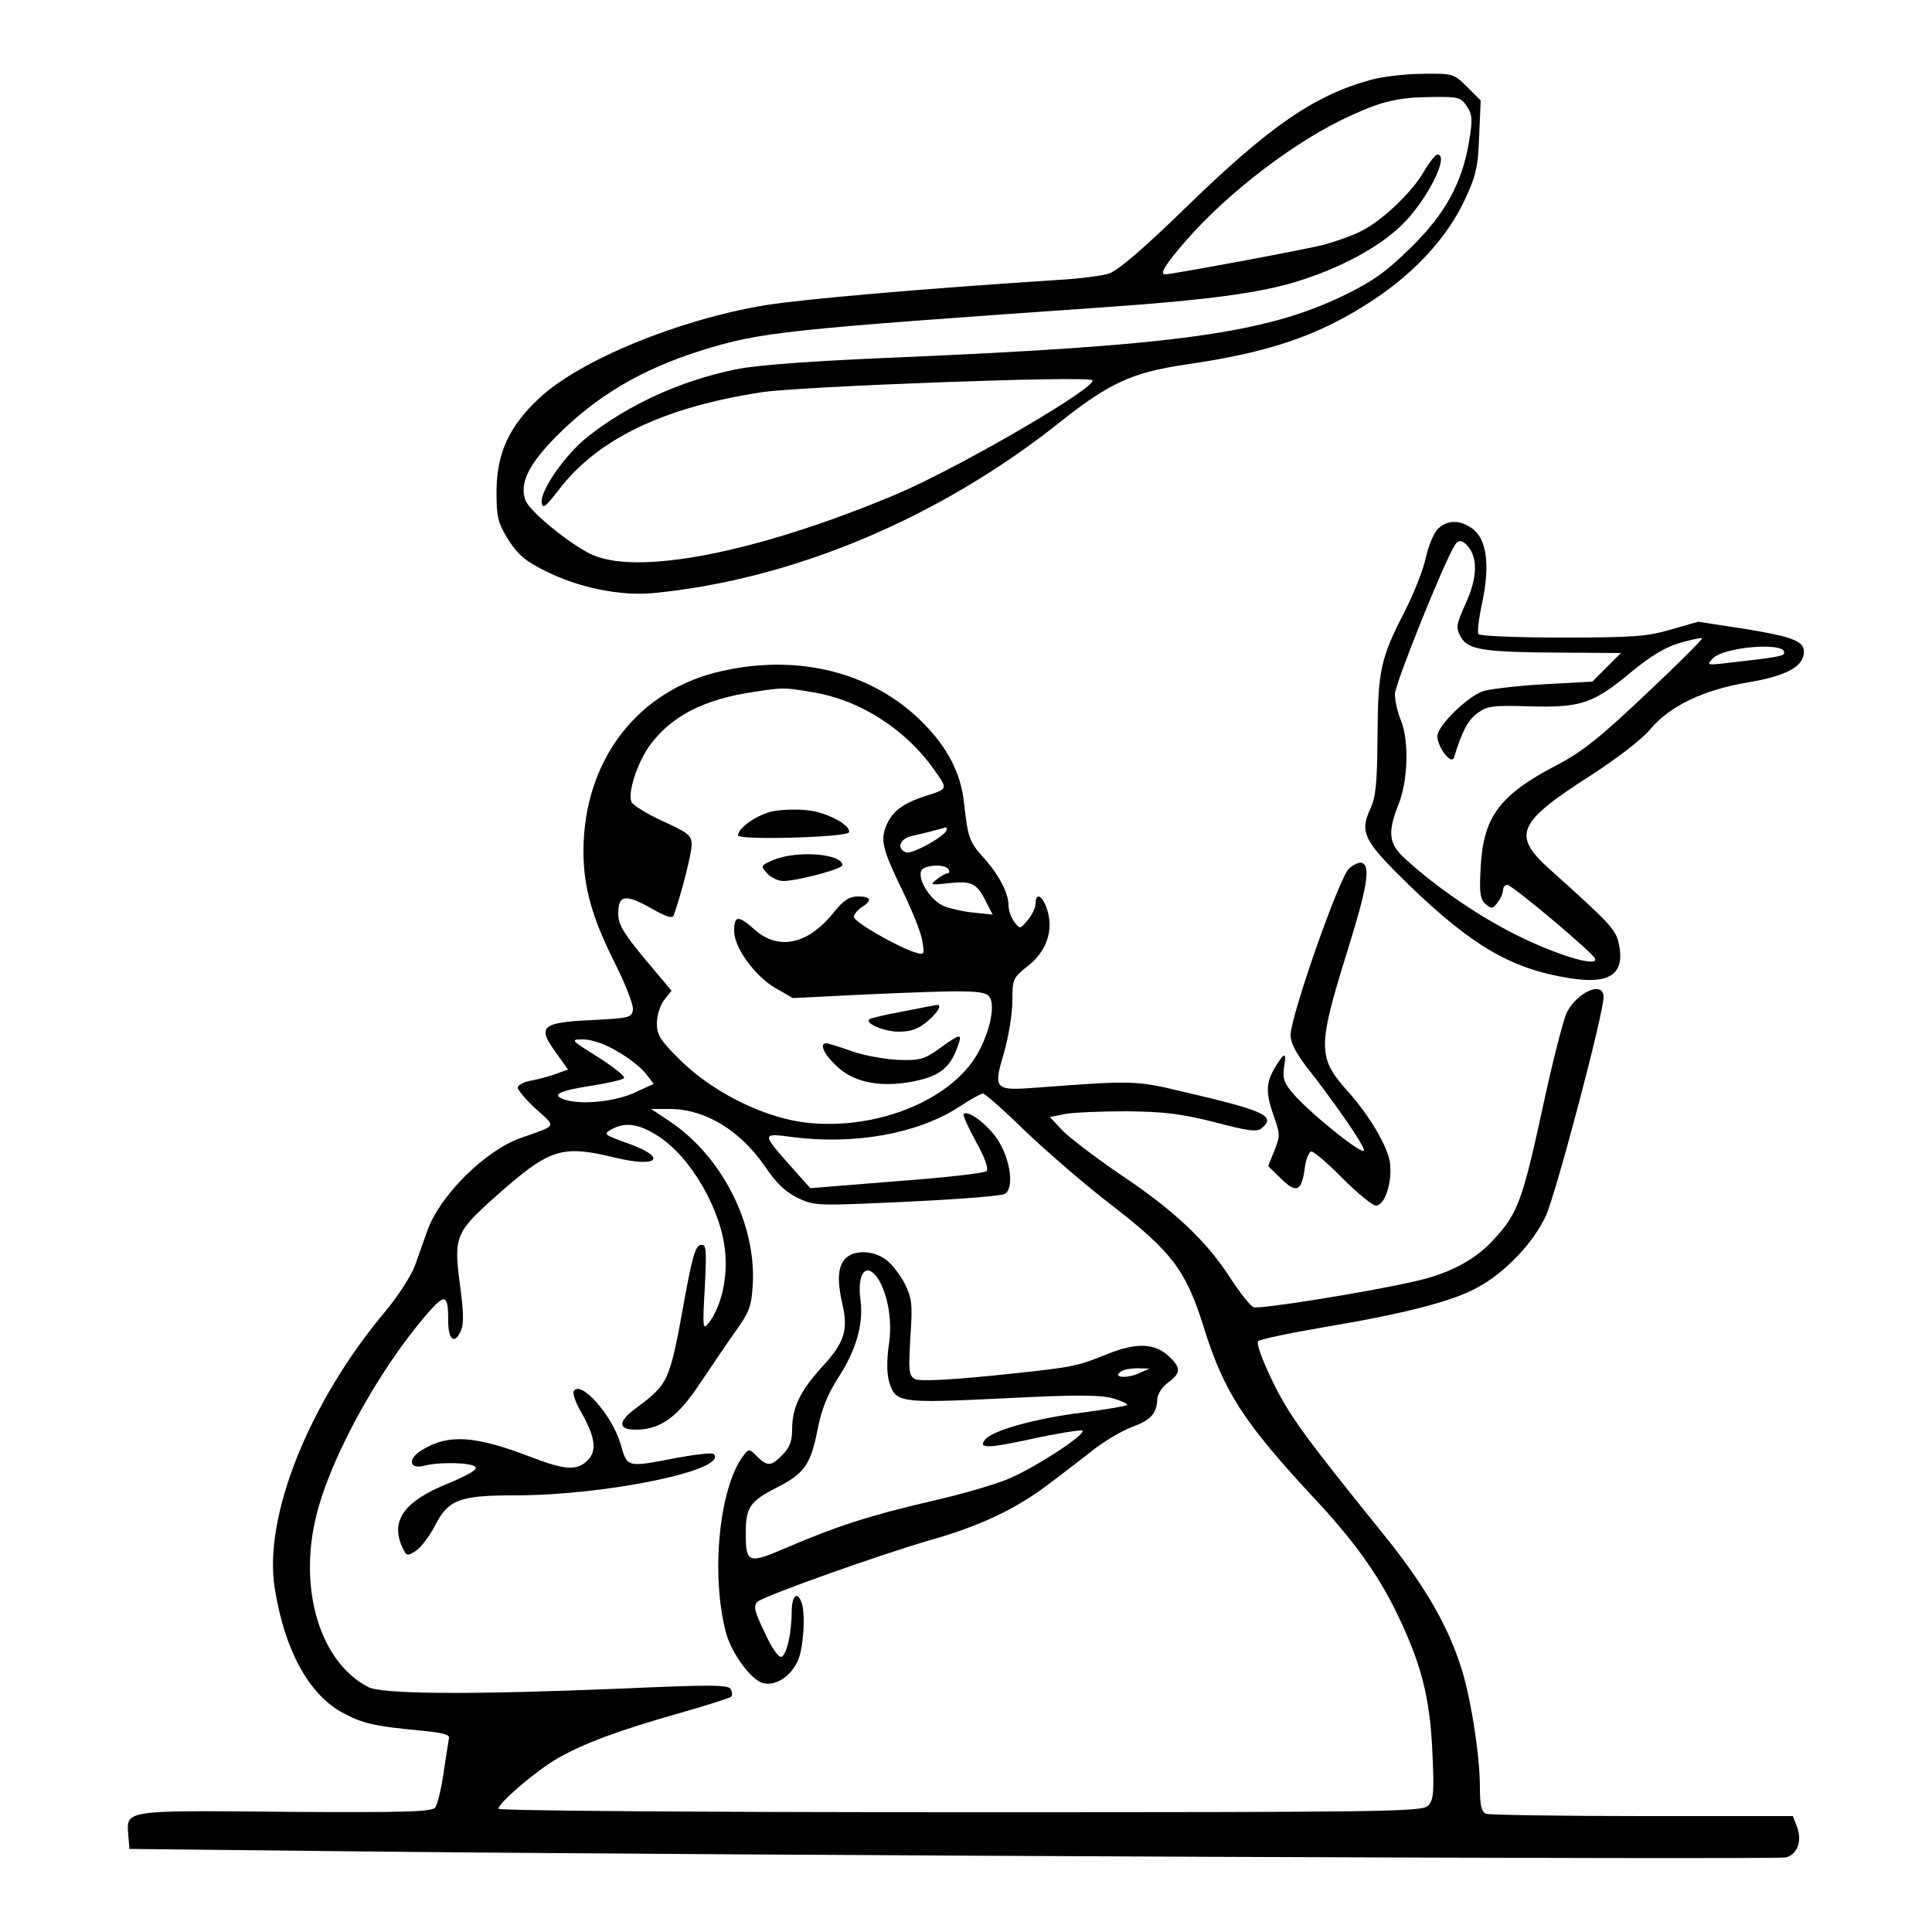 <?xml version="1.0" standalone="no"?>
<!DOCTYPE svg PUBLIC "-//W3C//DTD SVG 20010904//EN"
 "http://www.w3.org/TR/2001/REC-SVG-20010904/DTD/svg10.dtd">
<svg version="1.0" xmlns="http://www.w3.org/2000/svg"
 width="500pt" height="500pt" viewBox="0 0 500 500"
 preserveAspectRatio="xMidYMid meet">
<g transform="translate(0,500) scale(0.1,-0.1)"
fill="#000000" stroke="none">
<path d="M3550 4794 c-148 -40 -264 -120 -480 -330 -113 -110 -177 -164 -200
-172 -19 -6 -75 -13 -125 -16 -356 -23 -667 -50 -765 -66 -224 -37 -482 -143
-586 -242 -77 -72 -108 -141 -109 -238 0 -68 3 -82 30 -126 25 -39 44 -56 95
-81 86 -44 196 -66 280 -58 363 35 743 195 1055 444 126 100 186 127 320 147
222 32 351 76 491 169 107 71 188 160 233 254 31 66 36 87 39 168 l4 93 -35
35 c-34 34 -37 35 -113 34 -44 0 -104 -7 -134 -15z m246 -69 c15 -22 15 -35 6
-91 -18 -107 -61 -187 -151 -275 -63 -62 -98 -87 -172 -123 -202 -98 -431
-130 -1156 -161 -219 -9 -369 -20 -419 -31 -142 -29 -278 -91 -384 -175 -57
-45 -123 -140 -118 -170 2 -17 10 -11 43 32 100 132 271 215 527 254 98 15
844 43 855 31 16 -16 -344 -226 -507 -295 -361 -152 -679 -214 -795 -153 -60
31 -155 110 -165 137 -16 43 7 92 78 164 106 107 222 175 377 224 154 48 214
54 1045 112 260 18 403 37 498 67 108 33 211 88 269 145 65 62 126 183 93 183
-5 0 -21 -20 -35 -44 -31 -54 -108 -127 -162 -154 -21 -11 -66 -27 -99 -36
-48 -12 -390 -76 -409 -76 -15 0 1 26 55 88 110 126 286 260 426 323 83 38
123 47 211 48 67 1 74 -1 89 -24z"/>
<path d="M3721 3631 c-11 -11 -24 -44 -31 -74 -6 -30 -31 -93 -55 -140 -62
-121 -69 -151 -70 -322 -1 -120 -4 -158 -19 -189 -28 -61 -16 -83 102 -198
162 -156 263 -215 411 -239 108 -18 148 10 130 91 -8 35 -24 52 -178 190 -99
89 -85 121 107 244 68 44 133 94 154 120 50 59 137 101 252 120 94 16 139 38
144 73 5 32 -21 44 -150 65 l-123 19 -70 -20 c-61 -18 -96 -21 -282 -21 -116
0 -214 4 -217 9 -3 4 1 41 10 82 20 95 12 161 -23 189 -32 25 -67 26 -92 1z
m78 -45 c26 -31 24 -82 -5 -146 -26 -58 -27 -64 -13 -89 19 -33 58 -39 264
-40 l150 -1 -37 -37 -37 -37 -128 -7 c-71 -4 -141 -13 -156 -18 -42 -16 -117
-90 -117 -116 0 -30 37 -76 43 -55 21 68 36 96 60 114 26 19 40 21 136 18 133
-4 166 8 264 90 49 40 86 63 124 74 30 9 56 14 58 12 2 -2 -63 -67 -145 -144
-118 -112 -166 -150 -229 -183 -150 -78 -192 -134 -199 -265 -4 -68 -1 -84 13
-96 15 -13 19 -12 31 5 8 10 14 25 14 32 0 7 5 13 11 13 12 0 222 -176 227
-191 8 -22 -90 6 -193 56 -103 50 -216 127 -299 203 -42 38 -46 67 -16 142 24
61 27 165 5 217 -8 19 -15 50 -15 67 0 25 126 339 155 385 9 15 20 14 34 -3z
m818 -272 c4 -12 -8 -14 -149 -30 -51 -6 -52 -5 -35 12 27 29 176 42 184 18z"/>
<path d="M1871 3264 c-219 -47 -361 -231 -361 -467 0 -93 22 -171 81 -289 28
-55 49 -110 47 -121 -3 -21 -10 -22 -107 -27 -130 -6 -141 -17 -93 -83 l32
-45 -28 -10 c-15 -6 -44 -14 -64 -18 -21 -3 -38 -12 -38 -19 0 -6 21 -31 47
-55 53 -48 57 -41 -39 -75 -92 -32 -210 -149 -242 -240 -9 -25 -23 -65 -32
-90 -9 -25 -43 -78 -76 -118 -198 -235 -317 -533 -287 -717 25 -158 86 -271
171 -320 55 -30 82 -37 209 -49 53 -5 73 -10 71 -19 -1 -8 -8 -48 -14 -90 -6
-42 -16 -83 -22 -90 -8 -11 -81 -13 -387 -11 -420 4 -412 5 -407 -60 l3 -36
555 -6 c1002 -11 3706 -22 3732 -16 30 8 43 43 28 81 l-10 26 -389 0 c-214 0
-396 3 -405 6 -12 5 -16 21 -16 68 0 85 -25 242 -51 318 -36 109 -97 212 -200
339 -205 254 -243 306 -287 397 -26 54 -41 96 -36 101 5 5 81 21 169 36 209
35 333 67 397 102 73 39 146 116 179 187 26 58 149 522 149 566 0 42 -67 14
-95 -40 -8 -16 -33 -112 -55 -212 -61 -282 -70 -307 -139 -381 -45 -48 -111
-83 -195 -102 -119 -28 -406 -74 -422 -68 -8 3 -34 36 -59 74 -62 97 -146 176
-282 267 -65 44 -133 96 -152 115 l-34 36 39 8 c22 4 93 7 159 7 97 -1 140 -6
228 -28 86 -23 110 -26 122 -16 38 32 10 45 -205 95 -120 29 -128 29 -380 10
-106 -8 -110 -4 -82 89 12 42 22 102 22 135 0 57 1 60 40 91 49 38 67 93 50
146 -12 37 -30 46 -30 15 0 -10 -9 -29 -20 -42 -20 -24 -20 -24 -35 -5 -8 11
-15 30 -15 43 0 32 -25 80 -66 125 -36 40 -39 51 -49 139 -8 78 -43 145 -108
210 -128 128 -317 177 -516 133z m229 -55 c125 -19 247 -98 321 -206 32 -45
32 -45 -26 -63 -58 -19 -86 -40 -101 -76 -16 -39 -11 -61 45 -176 23 -48 45
-103 48 -123 6 -36 5 -37 -18 -30 -46 14 -159 79 -159 92 0 7 9 18 20 25 28
18 25 28 -10 28 -22 0 -37 -10 -62 -41 -67 -84 -144 -100 -206 -44 -42 37 -52
36 -52 -5 0 -42 53 -115 105 -146 l47 -27 181 9 c269 12 316 12 328 -6 15 -23
1 -89 -30 -145 -71 -127 -277 -206 -462 -178 -104 17 -226 79 -306 157 -54 53
-63 67 -63 98 0 20 8 46 19 60 l19 24 -69 82 c-56 68 -69 89 -69 118 0 48 18
51 84 14 42 -24 57 -28 60 -18 22 64 46 160 46 182 0 24 -9 31 -75 61 -42 19
-78 42 -81 50 -10 24 16 102 47 145 56 77 141 121 274 140 73 11 74 11 145 -1z
m350 -356 c0 -15 -90 -65 -105 -59 -25 9 -17 35 13 42 23 5 82 20 90 23 1 1 2
-2 2 -6z m5 -103 c3 -5 2 -10 -2 -10 -5 0 -18 -7 -29 -16 -18 -14 -16 -15 28
-10 62 7 75 1 98 -44 l19 -37 -47 5 c-26 2 -61 10 -79 17 -34 14 -68 67 -59
91 6 16 62 19 71 4z m-859 -470 c29 -16 62 -42 74 -57 l22 -28 -50 -23 c-51
-23 -137 -32 -180 -18 -37 12 -17 23 68 36 44 7 83 16 85 20 3 5 -28 29 -67
54 -72 45 -73 46 -38 46 21 0 56 -12 86 -30z m1058 -208 c56 -53 156 -140 223
-191 156 -121 192 -168 238 -315 52 -167 103 -246 282 -439 107 -114 169 -201
218 -302 63 -130 86 -218 92 -361 5 -104 3 -122 -11 -137 -16 -16 -101 -17
-1212 -17 -708 0 -1194 4 -1194 9 0 15 98 99 154 131 69 39 155 71 313 116 70
20 131 39 135 43 4 3 3 12 -1 20 -7 11 -55 11 -282 1 -385 -16 -621 -15 -656
4 -125 64 -182 255 -134 445 37 150 161 375 284 518 49 57 57 55 57 -17 0 -47
16 -60 32 -26 9 20 8 49 -2 124 -16 121 -11 133 92 225 141 125 170 135 310
101 112 -27 137 0 33 37 -62 22 -64 24 -43 36 36 20 71 15 121 -17 85 -54 166
-194 174 -304 6 -67 -12 -142 -44 -181 -14 -18 -15 -11 -9 93 5 102 4 113 -11
110 -13 -2 -22 -33 -41 -138 -40 -220 -40 -220 -131 -288 -42 -32 -41 -52 4
-52 64 0 109 32 168 122 31 46 72 107 93 136 32 45 39 62 42 115 10 157 -78
332 -212 423 l-51 34 50 0 c91 -1 180 -55 245 -149 28 -42 52 -65 84 -81 45
-21 48 -21 283 -10 131 6 245 15 253 20 24 13 17 81 -14 134 -24 41 -80 85
-92 73 -3 -3 12 -35 32 -72 23 -41 33 -70 27 -76 -5 -5 -110 -17 -233 -26
l-223 -18 -49 55 c-78 88 -78 88 5 77 159 -20 321 9 427 77 30 20 59 36 64 36
5 0 55 -44 110 -98z"/>
<path d="M2003 2901 c-40 -7 -93 -43 -93 -63 0 -13 283 -5 287 8 6 18 -57 52
-107 57 -25 3 -64 2 -87 -2z"/>
<path d="M2001 2774 c-33 -14 -33 -15 -16 -34 10 -11 29 -20 42 -20 36 0 153
31 153 41 0 30 -120 39 -179 13z"/>
<path d="M2335 2382 c-44 -8 -82 -17 -85 -20 -13 -10 38 -32 76 -32 31 0 51 7
73 26 29 24 41 46 24 43 -5 -1 -44 -8 -88 -17z"/>
<path d="M2432 2287 c-39 -28 -51 -32 -105 -30 -34 1 -89 11 -121 22 -33 12
-63 21 -68 21 -18 0 -6 -28 25 -57 42 -42 107 -57 188 -44 77 13 107 34 128
94 12 34 7 33 -47 -6z"/>
<path d="M2187 1742 c-19 -21 -21 -57 -6 -121 14 -64 4 -96 -53 -158 -58 -64
-78 -106 -78 -163 0 -30 -7 -47 -25 -65 -29 -30 -39 -31 -66 -4 -20 20 -21 20
-35 2 -63 -83 -85 -309 -45 -459 15 -54 65 -122 96 -130 33 -8 73 18 91 61 14
35 19 121 8 149 -11 28 -24 17 -25 -21 0 -60 -13 -116 -27 -121 -7 -2 -25 23
-43 63 -27 56 -30 69 -18 80 17 15 314 121 449 160 127 36 220 80 305 145 39
29 93 71 120 92 28 21 70 46 95 55 48 18 63 34 65 71 0 14 13 33 28 44 33 24
34 38 3 67 -37 35 -83 37 -157 8 -87 -35 -88 -35 -299 -57 -122 -12 -190 -15
-202 -9 -16 9 -17 20 -12 107 6 87 4 102 -14 139 -12 23 -33 51 -48 62 -33 26
-85 27 -107 3z m87 -54 c25 -42 36 -111 26 -171 -5 -34 -5 -69 0 -89 17 -59
23 -60 295 -47 193 10 254 9 286 0 23 -7 39 -15 36 -17 -3 -3 -56 -12 -118
-20 -120 -15 -230 -46 -249 -69 -20 -24 5 -24 120 1 63 14 121 23 130 22 19
-4 -110 -90 -187 -124 -32 -14 -123 -41 -203 -59 -159 -37 -246 -65 -376 -121
-98 -42 -104 -40 -104 39 0 66 11 82 80 117 72 37 88 59 106 151 10 51 25 89
53 133 47 72 66 140 58 201 -10 72 16 102 47 53z m671 -243 c-32 -14 -68 -9
-43 6 7 5 27 8 43 8 l30 -1 -30 -13z"/>
<path d="M1485 1400 c-4 -6 5 -30 18 -53 37 -64 43 -101 18 -126 -28 -28 -58
-26 -149 9 -144 55 -211 59 -279 18 -39 -23 -35 -52 6 -41 39 10 120 8 131 -3
7 -7 -17 -21 -70 -43 -114 -46 -150 -96 -119 -165 11 -24 13 -24 36 -9 13 9
35 38 49 65 34 67 63 78 206 78 237 0 555 66 515 107 -4 4 -47 -1 -96 -10
-130 -25 -127 -26 -145 36 -22 75 -103 166 -121 137z"/>
<path d="M3492 2753 c-25 -20 -152 -383 -152 -432 0 -19 14 -46 39 -79 74 -94
151 -205 151 -219 0 -16 -134 91 -182 145 -25 29 -29 41 -25 69 7 41 2 42 -23
1 -24 -40 -25 -66 -3 -128 16 -44 16 -51 1 -88 l-16 -40 34 -33 c40 -39 53
-32 61 30 3 22 11 41 17 41 6 0 43 -31 81 -70 38 -38 77 -70 86 -70 23 0 43
61 36 112 -6 41 -53 122 -111 186 -75 84 -76 113 -2 351 55 176 64 230 40 238
-6 2 -21 -4 -32 -14z"/>
</g>
</svg>
